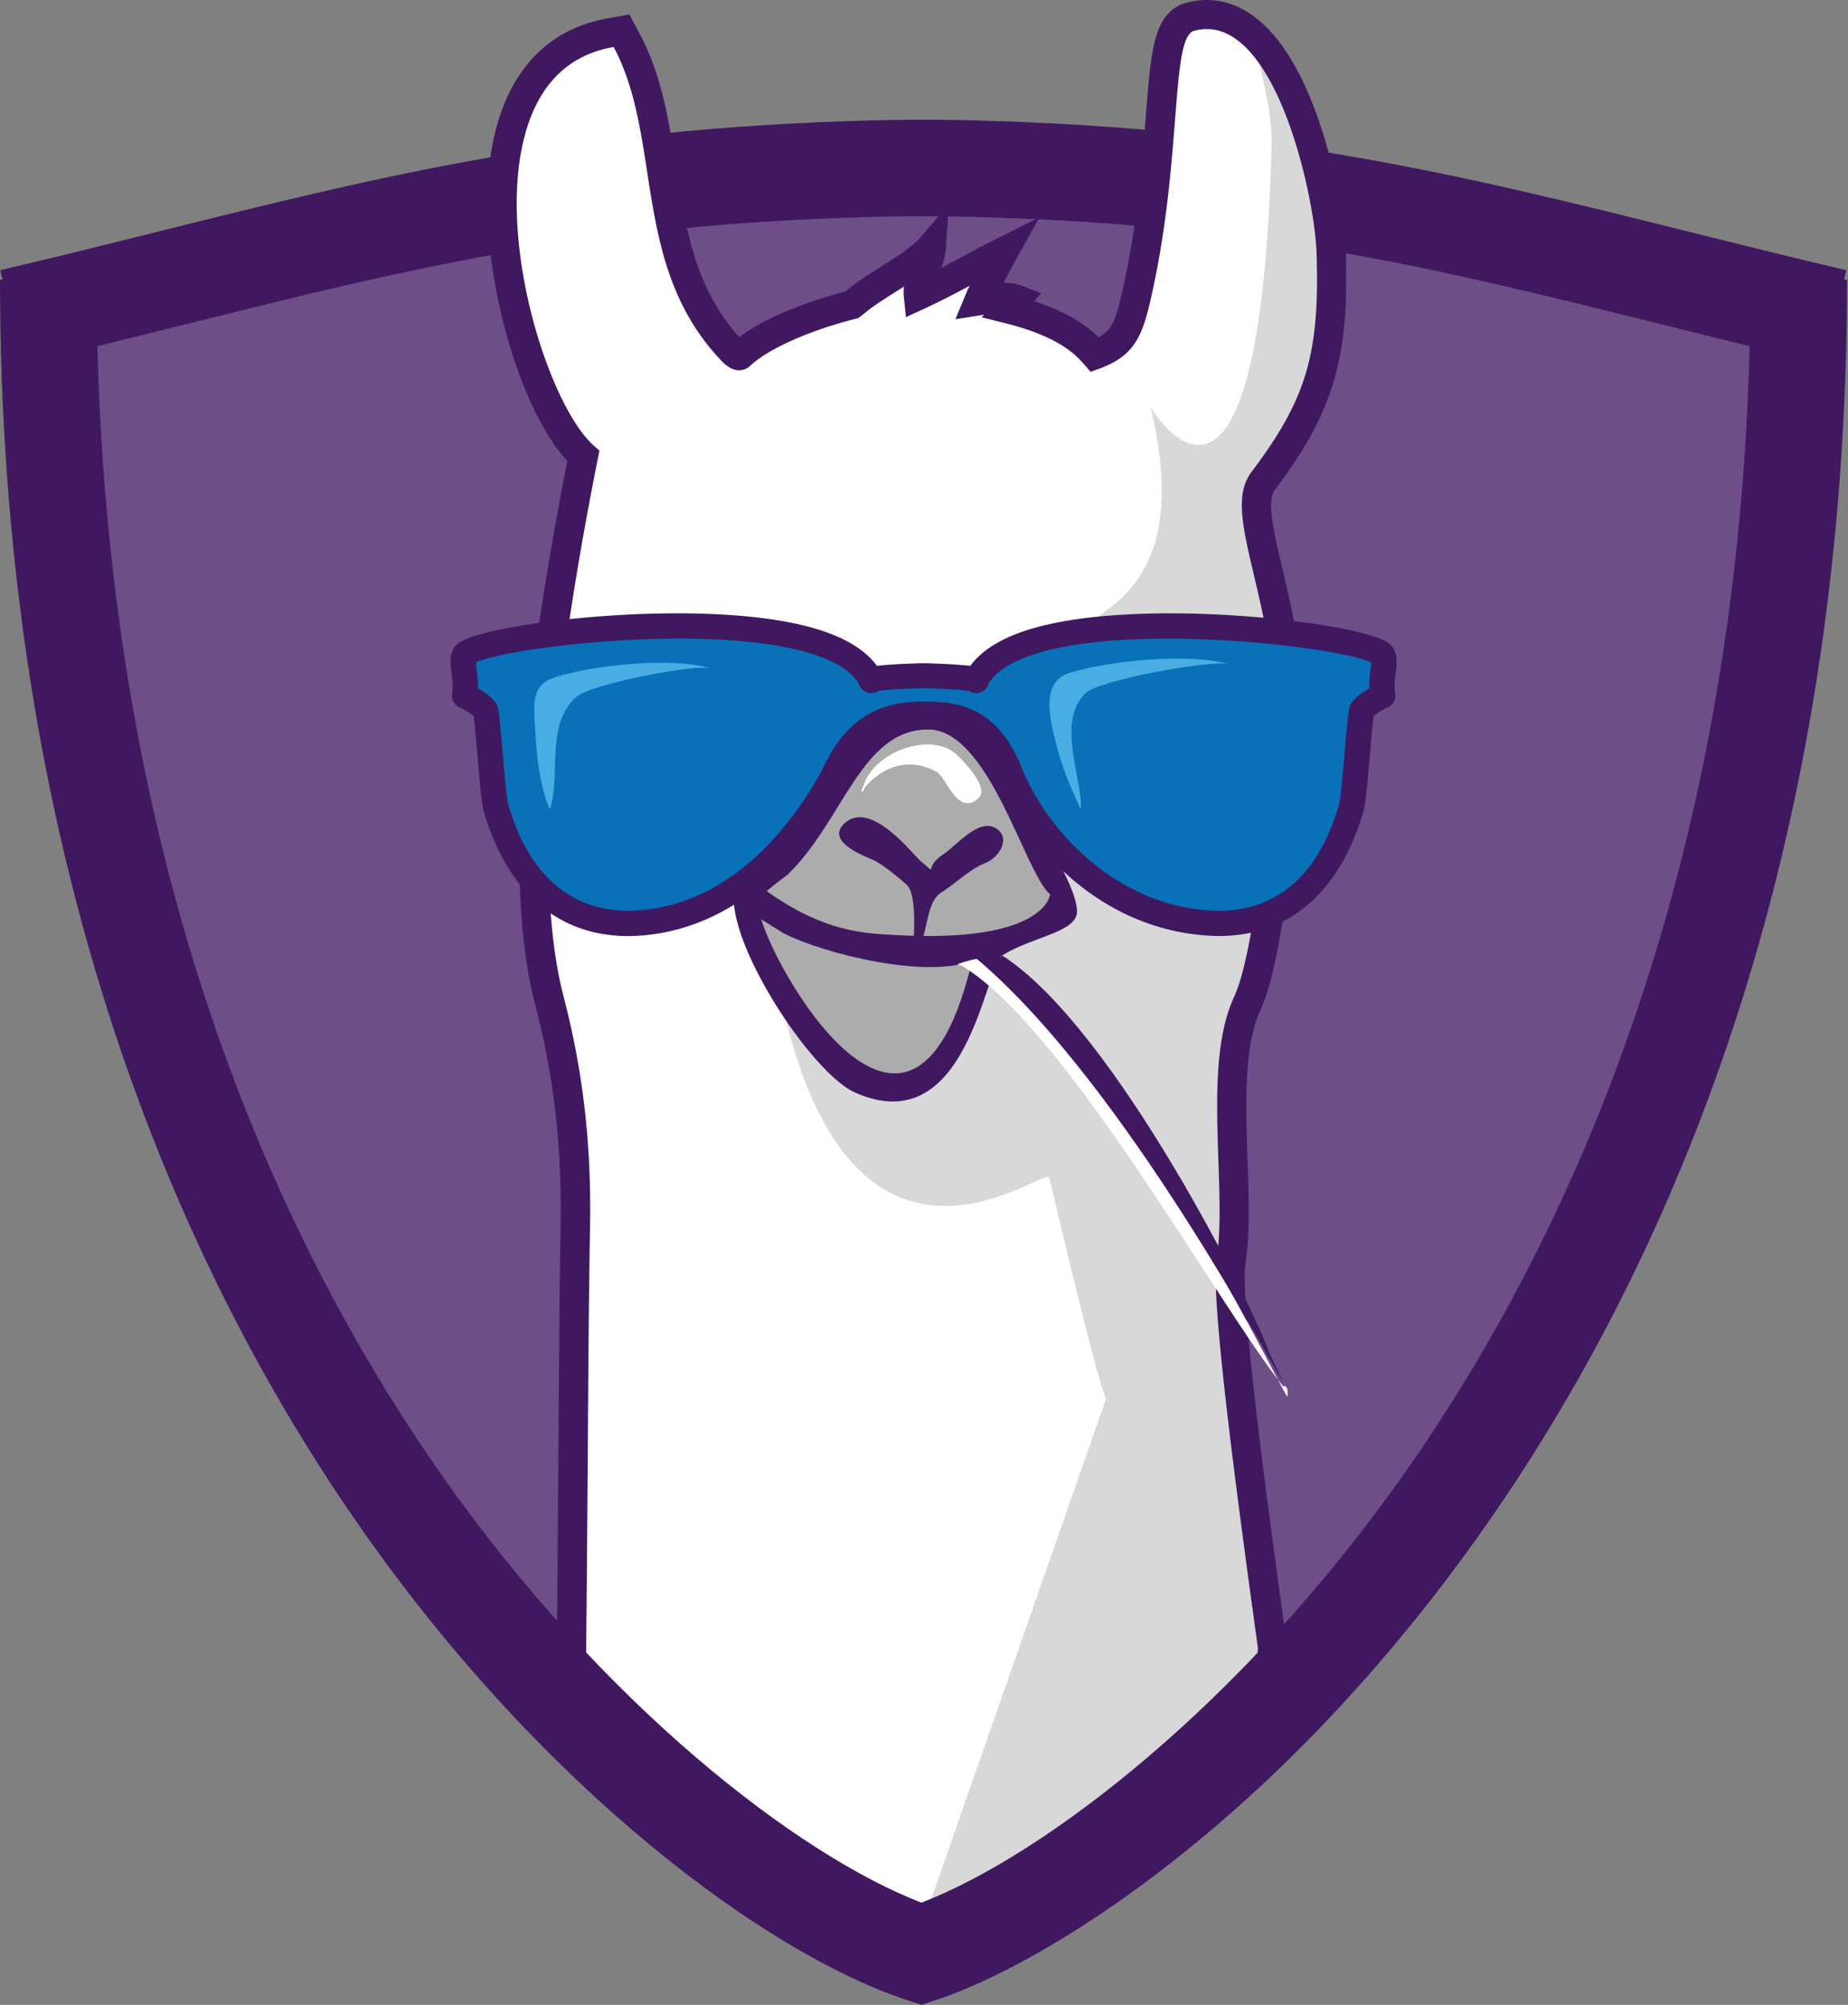 <svg xmlns="http://www.w3.org/2000/svg" version="1.1" xmlns:xlink="http://www.w3.org/1999/xlink" width="118" height="128"><rect width="100%" height="100%" fill="#808080" stroke="none"/><svg width="118" height="128" viewBox="0 0 118 128" fill="none" xmlns="http://www.w3.org/2000/svg">
    <path d="M114.855 17.856c0 70.08-41.687 102.15-56.023 106.892-14.336-4.736-55.75-36.812-55.75-106.892L.737 20.253c20.236-4.765 32.809-9.164 57.123-9.524h2.217c24.314.36 36.887 4.759 57.123 9.524l-2.345-2.397z" fill="#6D4E87"></path>
    <path d="M116.493 23.25c-3.683-.867-7.087-1.717-10.386-2.537-14.807-3.695-26.508-6.61-46.057-6.907h-2.176c-19.543.297-31.243 3.212-46.056 6.907-3.294.82-6.703 1.67-10.386 2.536L.018 17.251c3.642-.855 7.029-1.705 10.304-2.52C24.92 11.09 37.528 7.949 57.8 7.646H60.109c20.27.303 32.878 3.444 47.476 7.087 3.276.814 6.667 1.664 10.304 2.519l-1.414 5.998h.018z" fill="#401860"></path>
    <path d="M82.184 42.59c-.331-2.38-.814-4.434-1.204-6.087-.675-2.856-1.117-4.747-.314-5.812 3.624-4.812 4.555-7.948 4.34-14.604C84.901 12.876 82.644.92 77.058.92c-.384 0-.78.059-1.169.18l-.093.03-.087.046c-1.164.623-1.315 2.531-1.612 6.336-.239 3.02-.53 6.779-1.425 10.88-.565 2.595-.862 3.555-2.752 4.254-.611-.693-1.827-1.996-5.516-2.915.174-.204.355-.408.523-.617-.71-.28-1.658-.03-2.408.087.436-1.053 1.076-2.275 1.56-3.148-1.81.908-3.626 1.973-5.43 2.805-.098-.983.751-2.066.815-3.078-.96 1.123-3.514 2.409-4.707 3.392a9.99 9.99 0 0 1-.366.291c-2.694.68-5.685 1.868-7.116 3.217 0 0-.04.035-.075.035-.059 0-.21-.064-.431-.29-3.252-3.404-3.898-7.576-4.52-11.608-.431-2.81-.88-5.713-2.223-8.22l-.338-.635-.704.122c-3.526.623-5.812 3.16-6.615 7.325-1.286 6.691 1.71 16.826 4.876 19.7-3.27 16.448-3.974 27.823-2.165 34.752 1.228 4.696 1.752 9.31 1.658 14.523-.075 4.008-.11 9.157-.145 14.61-.03 4.084-.058 8.302-.105 12.555-.011.838-.029 1.466 11.008 10.729 5.3 4.445 10.677 8.482 10.729 8.523l.593.442.594-.442c.052-.041 5.58-4.154 10.967-8.692 11.276-9.49 10.985-10.217 10.863-11.101-.908-6.528-3.026-21.819-2.63-24.402.285-1.862.21-4.125.128-6.522-.128-3.695-.256-7.511.925-10.054 1.85-3.991 2.822-19.316 2.525-21.44h-.006z" fill="#fff"></path>
    <path d="M81.19 9.263c-.722 28.491-7.715 16.75-7.715 16.75 3.514 14.825-6.907 13.9-12.573 17.717 1.489 2.693.831 4.485.814 7.418-.017 3.136-.04 6.33-.972 9.355a14.69 14.69 0 0 1-1.716 3.69c-.692 1.058-9.105-.117-8.797 1.105 4.765 18.827 16.559 9.058 16.768 9.896.343 1.373 2.961 12.632 3.625 14.115L58.219 124.8c1.181 0 8.291-5.452 10.397-7.837 1.304-1.484 9.554-8.128 9.723-7.785 2.298-2.694 2.164-3.642 2.094-4.166-.908-6.528-3.025-21.818-2.63-24.401.285-1.862.21-4.125.128-6.522-.128-3.695-.256-7.511.925-10.054 1.85-3.991 2.822-19.316 2.526-21.44-.332-2.38-.815-4.434-1.205-6.086-.675-2.856-1.117-4.747-.314-5.812 3.625-4.812 4.556-7.948 4.34-14.604-.075-2.28-1.239-8.983-3.91-12.666.396 1.932.943 3.87.896 5.841v-.005z" fill="#D8D8D8"></path>
    <path d="M47.204 23.703c.221.233 7.407-2.816 7.465-2.816.035 0-5.26 4.253-1.094 2.194 3.101-1.257 7.57-3.677 8.53-4.8-.064 1.012-.92 2.094-.815 3.077 1.053-.488 2.112-1.053 3.171-1.617-.017 0-.03-.012-.046-.012.174-.203.354-.407.523-.616-.71-.28-1.658-.03-2.409.087.437-1.053 1.077-2.275 1.56-3.148-1.81.908-3.625 1.973-5.429 2.805-.099-.984.75-2.066.815-3.078-.96 1.123-3.514 2.409-4.707 3.392-.134.11-.25.203-.367.29-2.542.64-5.34 1.735-6.853 2.991.506.855-1.088.466-.332 1.251h-.012zM77.054.92c-.384 0-.78.057-1.17.18l-.092.029-.088.046c-1.163.623-1.314 2.531-1.611 6.336-.239 3.02-.53 6.778-1.426 10.88-.465 2.124-.75 3.154-1.873 3.84.07.512-.68.757-.657 1.269.843.529.494-.082.802.267 1.891-.692 3.794-1.885 4.358-4.486.896-4.101.768-8.244 1.007-11.264.296-3.805.867-3.717 2.03-4.346l.088-.046.093-.03c.39-.122.78-.18 1.17-.18.593 0 1.151.134 1.669.384C80.219 2.09 78.8.92 77.049.92h.005z" fill="#fff"></path>
    <path d="M39.115 108.044c.046-4.254.075-8.478.105-12.556.04-5.452.075-10.6.145-14.61.093-5.213-.43-9.826-1.658-14.522-.454-1.74-2.2-9.297-2.35-11.927-.338-5.812 15.551-6.12 17.105-14.708.465-2.59-14.133-3.026-14.022-3.747.367-2.34 1.367-5.597 1.85-8.03-3.165-2.868-6.574-9.35-5.289-16.04.751-3.898 3.328-9.577 5.94-8.047-.25-.733-.552-.587-.919-1.274l-.337-.634-.704.122c-3.526.623-5.812 3.16-6.615 7.325-1.286 6.691 1.71 16.826 4.875 19.7-3.27 16.449-3.973 27.823-2.164 34.753 1.228 4.695 1.751 9.309 1.658 14.522-.075 4.008-.11 9.158-.145 14.61-.03 4.084-.058 8.302-.105 12.555-.006.704-.023 2.211 6.516 8.163-3.904-3.904-3.892-5.068-3.886-5.661v.006z" fill="#fff"></path>
    <path d="m58.813 126.412-1.152-.861c-.221-.169-5.516-4.149-10.77-8.553-11.38-9.542-11.357-10.322-11.345-11.456.047-4.271.076-8.483.105-12.55v-.04c.04-5.44.075-10.572.145-14.575.093-5.12-.425-9.658-1.629-14.266-1.827-7.006-1.152-18.351 2.06-34.677-1.542-1.658-3.014-4.77-3.997-8.489-1.112-4.224-1.397-8.488-.786-11.7.879-4.585 3.427-7.377 7.372-8.076l1.373-.244.657 1.234c1.42 2.653 1.88 5.637 2.328 8.523.581 3.788 1.187 7.698 4.032 10.845 2.082-1.582 5.451-2.571 6.76-2.915.064-.052.128-.098.198-.157.518-.424 1.228-.872 1.972-1.35 1.001-.634 2.13-1.35 2.613-1.92l1.833-2.146-.18 2.816c-.03.442-.158.86-.303 1.25.442-.232.884-.465 1.315-.698a74.596 74.596 0 0 1 2.245-1.175l2.717-1.361-1.477 2.653c-.17.302-.483.872-.815 1.536.396-.006.803.04 1.181.192l1.205.47-.425.513c2.118.692 3.293 1.513 4.102 2.298.907-.471 1.128-1.158 1.605-3.334.879-4.038 1.176-7.761 1.409-10.752.325-4.142.488-6.22 2.1-7.086l.163-.088.18-.052A4.967 4.967 0 0 1 77.047 0c2.799 0 5.19 2.415 6.906 6.988 1.338 3.56 1.926 7.464 1.978 9.088.227 6.83-.79 10.24-4.526 15.197-.541.715-.087 2.618.477 5.033.396 1.675.884 3.752 1.222 6.172.308 2.217-.646 17.734-2.607 21.964-1.082 2.34-.96 6.04-.838 9.624.082 2.437.163 4.747-.14 6.696-.372 2.45 1.81 18.205 2.636 24.134.105.751.1 1.716-1.332 3.671-1.646 2.258-4.963 4.149-9.862 8.274-5.393 4.538-10.955 8.686-11.014 8.727l-1.152.861.018-.017zM39.188 3.002h-.035c-3.153.565-5.126 2.781-5.859 6.586-1.303 6.778 1.891 16.384 4.585 18.828l.396.355-.105.523c-3.24 16.309-3.95 27.544-2.182 34.334 1.245 4.782 1.786 9.478 1.687 14.772-.075 3.991-.11 9.123-.145 14.557v.04c-.03 4.073-.058 8.286-.105 12.562-.017 1.571 3.573 4.044 10.677 9.996a279.703 279.703 0 0 0 10.688 8.489l.029.023.029-.023c.052-.041 5.574-4.155 10.926-8.658 4.963-4.177 10.816-8.238 10.537-10.251-1.507-10.857-2.996-22.278-2.63-24.675.274-1.775.198-3.997.117-6.348-.128-3.805-.262-7.732 1.006-10.478 1.74-3.76 2.735-18.88 2.45-20.917-.326-2.333-.803-4.364-1.187-5.993-.733-3.124-1.222-5.184-.152-6.597 3.509-4.655 4.364-7.535 4.149-14.01-.11-3.44-2.438-14.261-7.011-14.261-.291 0-.594.047-.89.14h-.006c-.716.384-.873 2.455-1.123 5.585-.239 3.049-.535 6.837-1.443 11.002-.576 2.648-.99 4.067-3.345 4.934l-.605.221-.425-.483c-.5-.57-1.548-1.751-5.045-2.624l-1.483-.372.145-.169c-.058.012-.116.018-.169.03l-1.658.261.646-1.553c.082-.192.163-.39.256-.582A53.057 53.057 0 0 1 59.04 19.7l-1.193.547-.134-1.303a2.706 2.706 0 0 1 .012-.652c-.198.128-.39.25-.588.373-.698.442-1.355.86-1.786 1.216-.14.116-.268.215-.39.308l-.157.122-.192.047c-2.926.739-5.562 1.914-6.702 2.99l-.035.035a1.044 1.044 0 0 1-.681.256c-.367 0-.739-.197-1.105-.581-3.462-3.614-4.126-7.937-4.771-12.114-.42-2.729-.856-5.556-2.124-7.924l-.018-.035.012.017z" fill="#401860"></path>
    <path d="M47.438 55.913c4.09-2.391 5.772-9.158 9.362-10.863 5.457-2.595 7.325 2.793 9.326 7.273.67 1.49 2.642 4.334 2.642 5.882 0 1.327-2.921 1.606-4.771 2.799-1.111.715-2.2 11.944-9.397 8.75-3.205-1.425-9.722-11.956-7.168-13.841h.006z" fill="#401860"></path>
    <path d="M57.143 59.695c-1.99-.11-4.509-.187-8.192-2.805 0 0 .768-.634 1.327-1.035 3.578-3.445 4.7-9.28 8.983-9.28 3.91 0 6.127 9.07 7.79 10.53 0 0-.267 3.142-9.908 2.59zM49.986 59.56c2.73 1.397 9.275 2.939 12.09 1.77-3.723 15.76-12.276 1.314-13.469-2.636l1.385.867h-.006z" fill="#ACACAD"></path>
    <path d="M88.108 41.653c-2.478-1.385-23.168-3.736-25.786 1.797 0 0 .466-.192-3.142-.314h-.419c-3.607.122-3.141.314-3.141.314-2.618-5.533-23.302-3.182-25.786-1.797-.606.337.04 1.367-.175 2.769.221.081 1.268.669 1.338.954.151.646.448 5.423.652 6.156 1.675 5.905 5.347 7.424 8.483 7.424 6.656-.1 11.153-5.592 13.318-9.95 1.541-3.112 3.775-3.362 5.515-3.42 1.746.058 4.044.035 5.516 3.706 1.815 4.515 6.662 9.559 13.318 9.664 3.141 0 6.813-1.513 8.482-7.424.21-.733.5-5.51.652-6.156.07-.285 1.117-.873 1.338-.954-.215-1.402.43-2.432-.174-2.77h.011z" fill="#0871B8"></path>
    <path d="M77.805 59.759c-6.941-.105-12.061-5.179-14.063-10.165-1.245-3.095-2.978-3.147-4.66-3.2h-.11c-1.717.053-3.491.338-4.8 2.973-1.193 2.41-5.737 10.275-14.022 10.397-6.092 0-8.425-5.015-9.269-8.005-.128-.448-.238-1.682-.407-3.666-.076-.89-.169-1.966-.227-2.385a5.276 5.276 0 0 0-.867-.53.801.801 0 0 1-.512-.872c.076-.5.018-.966-.04-1.38-.082-.64-.198-1.518.616-1.972 2.368-1.32 16.169-2.891 22.918-.727 1.71.547 2.927 1.315 3.63 2.28h.041c.553-.07 1.46-.121 2.706-.162H59.216c1.245.04 2.153.099 2.705.163h.041c.704-.966 1.92-1.734 3.63-2.281 6.744-2.159 20.55-.593 22.913.727.814.454.698 1.333.616 1.973-.052.413-.116.872-.034 1.379a.795.795 0 0 1-.518.872 5.419 5.419 0 0 0-.861.524c-.059.419-.152 1.495-.227 2.385-.169 1.984-.285 3.218-.408 3.666-.849 2.99-3.176 8.006-9.256 8.006h-.012zM58.972 44.783h.157c1.78.058 4.468.145 6.103 4.212 1.745 4.346 6.429 9.065 12.585 9.158 2.624 0 6.097-1.187 7.697-6.837.093-.331.25-2.158.355-3.363.134-1.541.21-2.426.291-2.757.122-.512.78-.966 1.274-1.245-.011-.477.04-.902.087-1.234.018-.14.041-.308.047-.43-2.292-1.013-15.226-2.537-21.492-.53-1.536.495-2.537 1.14-2.968 1.926a.815.815 0 0 1-.477.512.793.793 0 0 1-.756-.081c-.268-.041-.96-.111-2.7-.175h-.395c-1.74.058-2.438.134-2.7.175a.797.797 0 0 1-.756.081.814.814 0 0 1-.477-.512c-.431-.785-1.432-1.437-2.968-1.926-6.272-2.007-19.2-.489-21.492.53.006.122.029.29.046.43.047.332.1.757.088 1.234.494.273 1.152.727 1.274 1.239.081.332.157 1.222.29 2.758.105 1.21.263 3.037.356 3.363.884 3.118 2.938 6.836 7.715 6.836 7.365-.11 11.502-7.302 12.596-9.501 1.85-3.724 4.69-3.817 6.214-3.87h.023l-.017.007z" fill="#401860"></path>
    <path d="M69.001 51.677c-.64-1.466-1.181-2.496-1.745-4.899-.361-1.53-.547-3.31 1.006-3.805 2.374-.762 7.546-1.315 10.165-.587-1.257-.24-8.163 1.035-9.065 1.832-2.013 1.786-.151 5.783-.355 7.46H69zM35.11 51.677c-.64-1.466-.861-3.462-.943-5.166-.075-1.571-.279-2.776 1.275-3.27 2.373-.763 7.278-1.315 9.896-.588-1.175-.227-7.627 1.036-8.53 1.833-2.012 1.786-.977 5.067-1.692 7.191h-.006z" fill="#47ADE3"></path>
    <path d="M58.306 61.01c.012-.966.303-3.922-.424-4.539 0 0-1.38-1.227-2.13-1.57-.559-.25-3.13-1.193-1.792-2.369 1.693-1.483 4.381 2.09 4.858 2.473 1.175.948.058.413 1.426-.471.843-.547 2.373-2.496 3.496-1.548.75.64.035 1.763-.826 2.112-1.041.42-1.827 1.263-2.816 1.885-1.117.704-.768 3.142-1.792 4.02v.007z" fill="#401860"></path>
    <path d="M61.397 61.644c6.685 4.026 16.355 21.637 20.521 26.85.413-.098.28.693.28.693-1.356-2.316-8.24-16.82-16.751-25.263-.407-.401-1.269-2.432-1.833-2.606-.803-.25-1.425-.105-2.257.163-.408.099.04.169.04.169v-.006z" fill="#fff"></path>
    <path d="M62.264 61.126c9.617 8.035 19.526 27.153 19.63 27.043l-.89-1.891c-.797-2.467-9.757-20.62-17-25.269 0 0-.094.239-.658.059l-1.082.058z" fill="#401860"></path>
    <path d="M55.111 50.217c.692-2.264 4.288-3.485 5.894-2.106.53.453 2.187 2.187 1.483 2.839-1.332 1.227-2.077-1.333-2.653-1.653-2.758-1.53-4.648 1.019-4.648 1.019.011.18-.367.47-.076-.1z" fill="#fff"></path>
    <path d="m58.828 127.994-.966-.32c-8.908-2.944-23.128-13.393-34.81-30.103-6.907-9.874-12.364-21.039-16.216-33.181C2.298 50.094 0 34.438 0 17.856h6.167c0 15.948 2.205 30.976 6.552 44.666 3.665 11.55 8.843 22.15 15.389 31.517 10.373 14.837 22.935 24.437 30.726 27.433 7.82-3.008 20.439-12.614 30.865-27.439 6.586-9.367 11.793-19.968 15.482-31.51 4.375-13.691 6.592-28.72 6.592-44.661h6.167c0 16.582-2.315 32.238-6.883 46.54-3.874 12.136-9.367 23.301-16.314 33.18-13.41 19.072-28.276 27.893-34.944 30.098l-.965.32-.006-.006z" fill="#401860"></path>
</svg><style>@media (prefers-color-scheme: light) { :root { filter: none; } }
@media (prefers-color-scheme: dark) { :root { filter: none; } }
</style></svg>